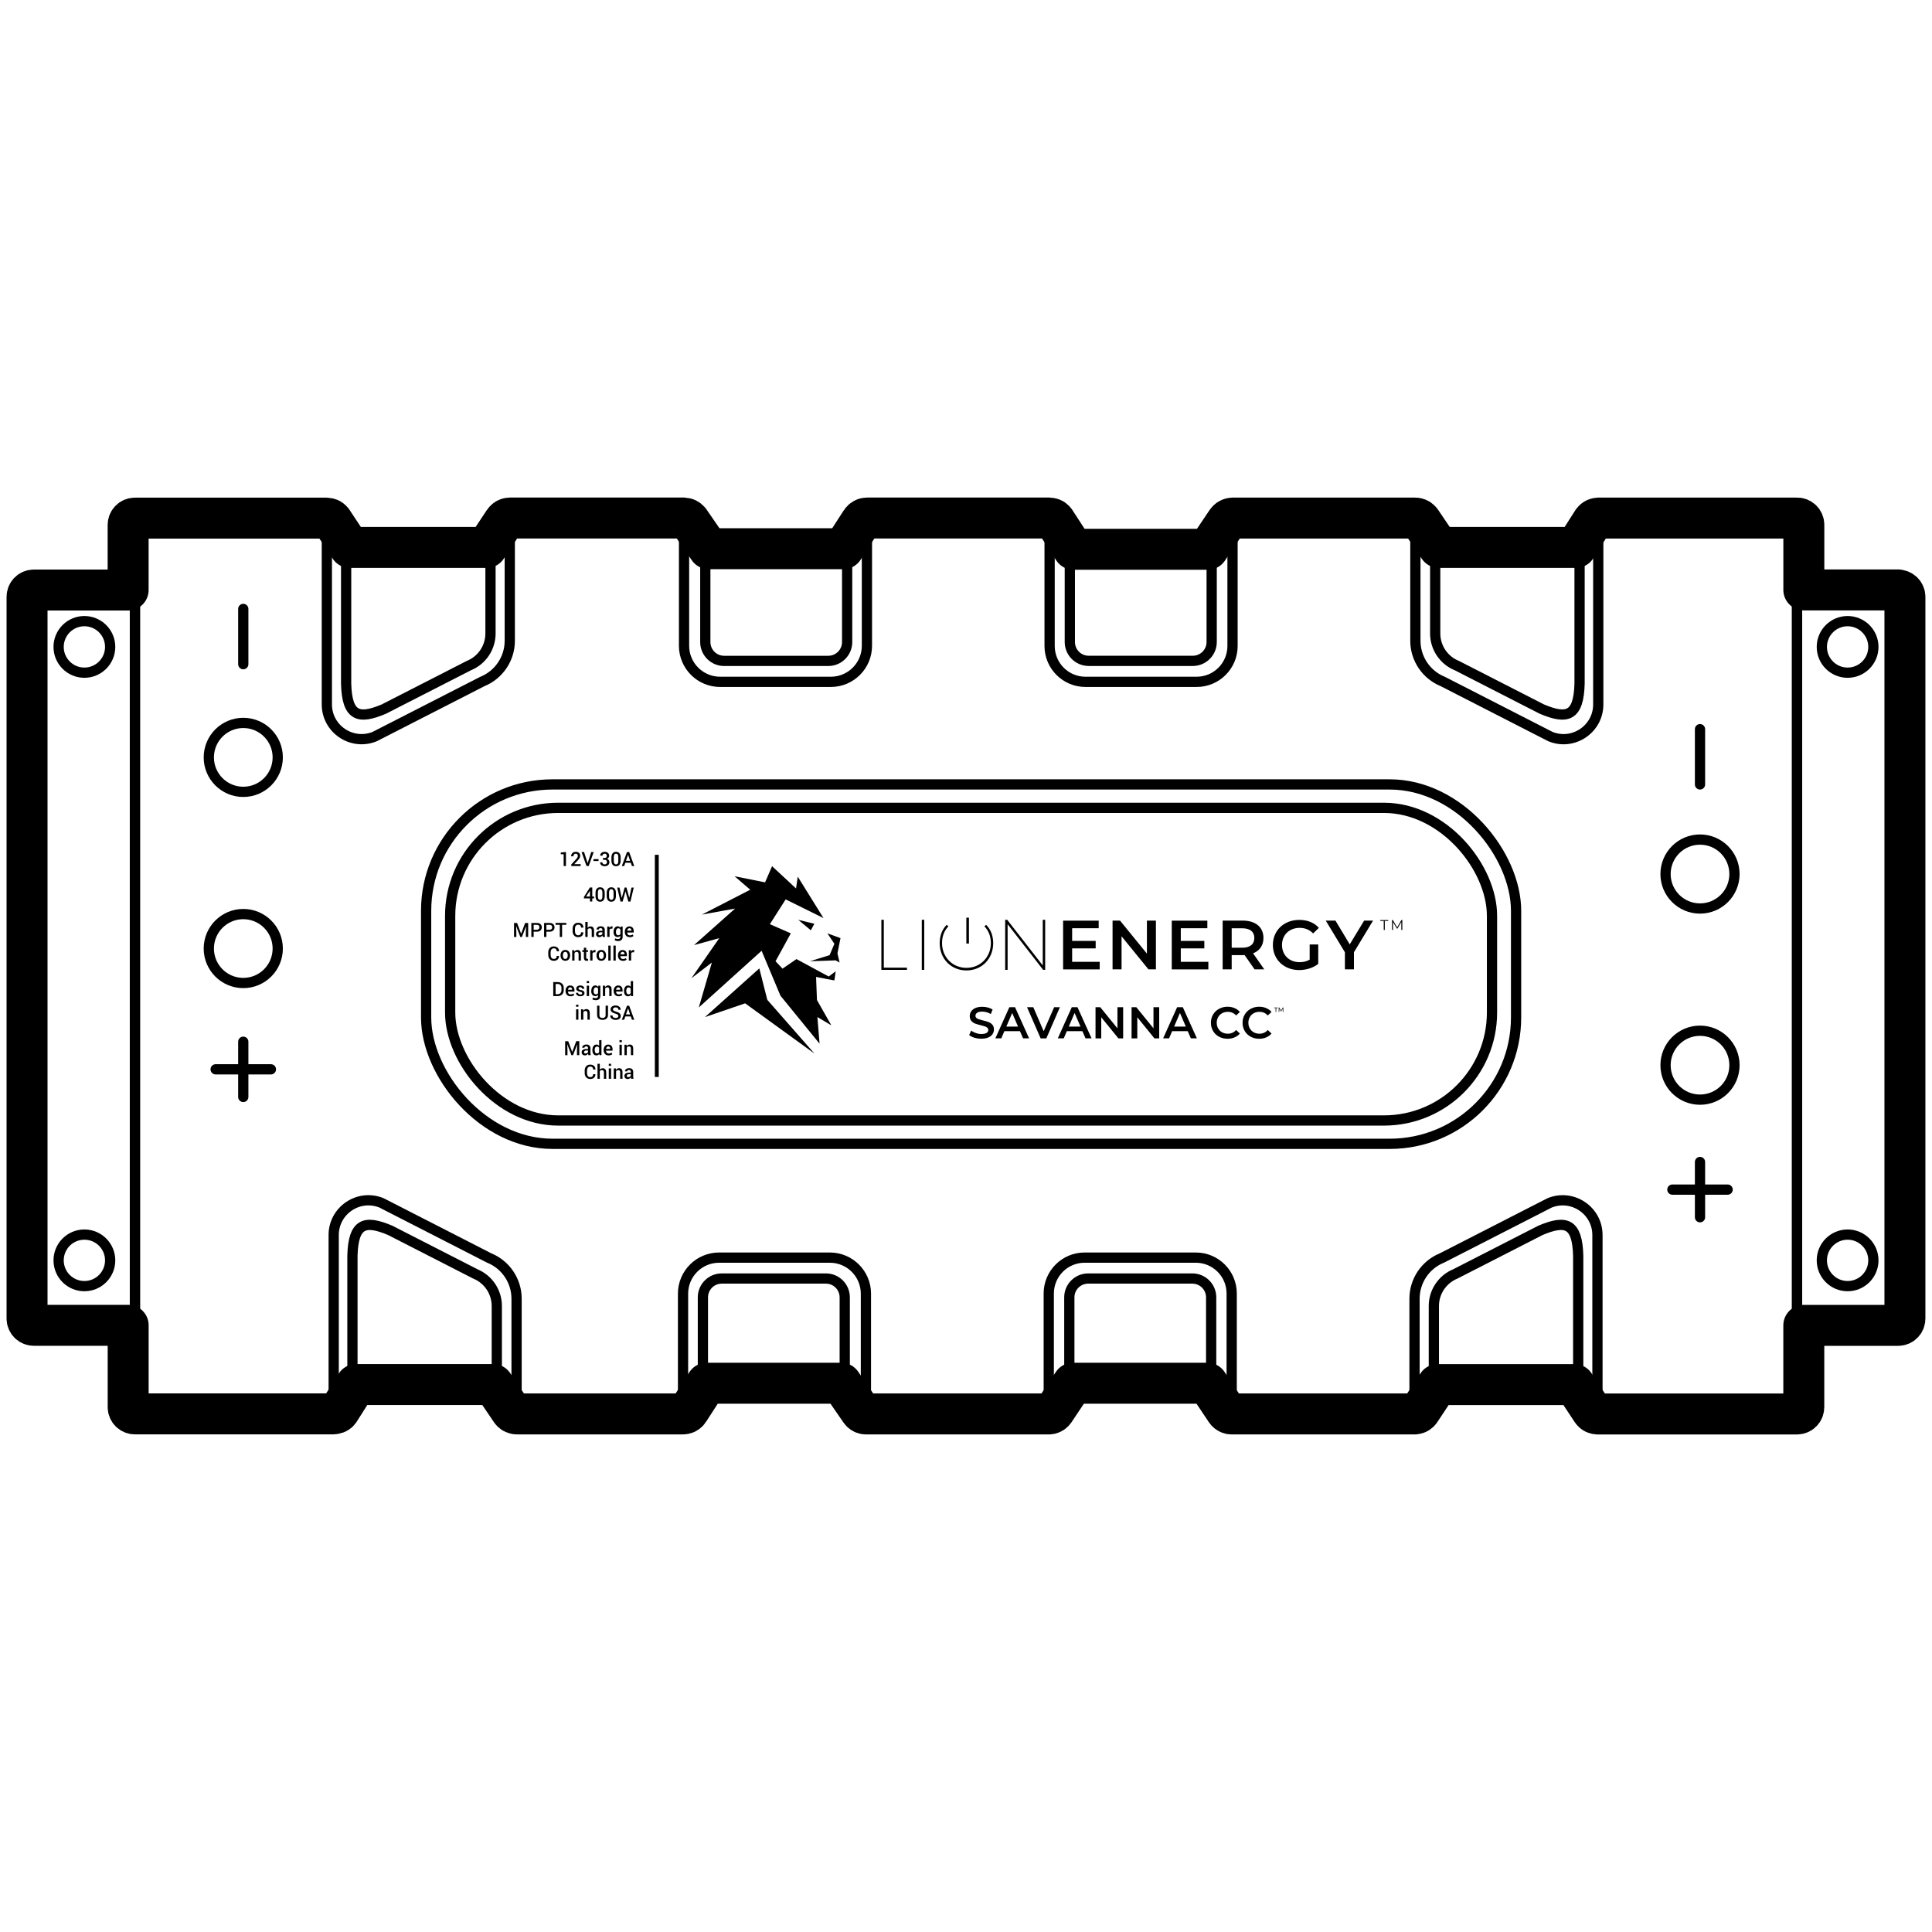 <svg viewBox="0 0 500 500" version="1.1" xmlns="http://www.w3.org/2000/svg" id="Layer_1">
  
  <defs>
    <style>
      .st0 {
        stroke-width: 2.65px;
      }

      .st0, .st1 {
        stroke-linecap: round;
        stroke-linejoin: round;
      }

      .st0, .st1, .st2 {
        fill: none;
        stroke: #000;
      }

      .st1 {
        stroke-width: 10.6px;
      }

      .st2 {
        stroke-miterlimit: 10;
        stroke-width: 1.01px;
      }
    </style>
  </defs>
  <g>
    <path d="M376.69,329.66l21.99-11.25c6.6-2.79,9.53-1.86,9.76,6.58v31.53h-37.36v-18.53c0-3.66,2.22-6.95,5.61-8.32h0Z" class="st0"></path>
    <path d="M313.46,356.18h-36.72v-20.42c0-2.7,2.19-4.88,4.88-4.88h26.95c2.7,0,4.88,2.19,4.88,4.88v20.42h0Z" class="st0"></path>
    <line y2="356.5" x2="408.42" y1="364.12" x1="413.45" class="st0"></line>
    <line y2="364.12" x2="366.09" y1="356.53" x1="371.12" class="st0"></line>
    <path d="M122.96,329.66l-21.99-11.25c-6.6-2.79-9.53-1.86-9.76,6.58v31.53h37.36v-18.53c0-3.66-2.22-6.95-5.61-8.32h0Z" class="st0"></path>
    <line y2="356.5" x2="91.2" y1="364.1" x1="86.37" class="st0"></line>
    <line y2="364.09" x2="133.7" y1="356.49" x1="128.55" class="st0"></line>
    <line y2="356.19" x2="313.45" y1="364.12" x1="318.76" class="st0"></line>
    <line y2="364.12" x2="271.44" y1="356.17" x1="276.75" class="st0"></line>
    <path d="M218.63,356.18h-36.72v-20.42c0-2.7,2.19-4.88,4.88-4.88h26.95c2.7,0,4.88,2.19,4.88,4.88v20.42h0Z" class="st0"></path>
    <line y2="356.18" x2="218.65" y1="364.12" x1="224.12" class="st0"></line>
    <line y2="364.12" x2="176.78" y1="356.18" x1="181.93" class="st0"></line>
    <path d="M121.33,172.26l-21.99,11.25c-6.6,2.79-9.53,1.86-9.76-6.58v-33.5h37.36v20.51c0,3.66-2.22,6.95-5.61,8.32h0Z" class="st0"></path>
    <line y2="143.44" x2="89.6" y1="135.82" x1="84.57" class="st0"></line>
    <line y2="135.82" x2="131.93" y1="143.41" x1="126.9" class="st0"></line>
    <path d="M377.04,172.26l21.99,11.25c6.6,2.79,9.53,1.86,9.76-6.58v-33.5h-37.36v20.51c0,3.66,2.22,6.95,5.61,8.32h0Z" class="st0"></path>
    <line y2="143.44" x2="408.8" y1="135.84" x1="413.64" class="st0"></line>
    <line y2="135.85" x2="366.3" y1="143.45" x1="371.45" class="st0"></line>
    <path d="M276.86,143.91h36.72v22.24c0,2.7-2.19,4.88-4.88,4.88h-26.95c-2.7,0-4.88-2.19-4.88-4.88v-22.24h0Z" class="st0"></path>
    <line y2="143.9" x2="276.87" y1="135.83" x1="271.63" class="st0"></line>
    <line y2="135.83" x2="318.99" y1="143.9" x1="313.56" class="st0"></line>
    <path d="M182.52,143.76h36.72v22.4c0,2.7-2.19,4.88-4.88,4.88h-26.95c-2.7,0-4.88-2.19-4.88-4.88v-22.4h0Z" class="st0"></path>
    <line y2="143.76" x2="182.5" y1="135.82" x1="177.02" class="st0"></line>
    <line y2="135.82" x2="224.37" y1="143.76" x1="219.22" class="st0"></line>
    <path d="M131.93,135.82v30.01c0,4.63-2.81,8.8-7.1,10.54l-27.87,14.26c-5.91,2.39-12.37-1.96-12.37-8.33v-46.47h-49.67v228.29h51.44v-44.49c0-6.38,6.46-10.73,12.37-8.33l27.86,14.26c4.29,1.74,7.1,5.91,7.1,10.54v28.03h43.08v-29.33c0-5.15,4.18-9.33,9.33-9.33h28.67c5.15,0,9.33,4.18,9.33,9.33v29.33h47.32v-29.38c0-5.12,4.15-9.28,9.28-9.28h28.78c5.12,0,9.28,4.15,9.28,9.28v29.38h47.32v-28.03c0-4.63,2.81-8.8,7.1-10.54l27.87-14.26c5.91-2.39,12.37,1.96,12.37,8.33v44.49h51.65v-228.29h-51.44v46.47c0,6.38-6.46,10.73-12.37,8.33l-27.86-14.26c-4.29-1.74-7.1-5.91-7.1-10.54v-30.01h-47.32v31.36c0,5.12-4.15,9.28-9.28,9.28h-28.78c-5.12,0-9.28-4.15-9.28-9.28v-31.36h-47.28v31.31c0,5.15-4.18,9.33-9.33,9.33h-28.67c-5.15,0-9.33-4.18-9.33-9.33v-31.31h-45.1,0Z" class="st0"></path>
  </g>
  <line y2="278.72" x2="169.98" y1="221.22" x1="169.98" class="st2"></line>
  <g>
    <path d="M146.47,224.13h-.6v-3.05h-.74v-.45l1.34-.13v3.62h0Z"></path>
    <path d="M150.26,224.13h-2.41v-.42l1.18-1.28c.19-.21.33-.38.4-.52.07-.14.11-.27.11-.4,0-.16-.05-.3-.14-.41s-.22-.16-.38-.16c-.21,0-.37.06-.47.18s-.15.28-.15.49h-.59c0-.34.1-.61.32-.83s.52-.33.9-.33c.35,0,.62.1.83.29.2.19.3.44.3.75,0,.21-.06.41-.18.59-.12.19-.3.42-.54.69l-.81.85v.02h1.64v.49h-.01Z"></path>
    <path d="M152.02,223.18l.06.25h0l.06-.25.87-2.68h.64l-1.29,3.62h-.57l-1.29-3.62h.65l.86,2.68h0Z"></path>
    <path d="M154.9,222.83h-1.31v-.49h1.31v.49Z"></path>
    <path d="M156.06,222.04h.42c.2,0,.34-.05.42-.15.09-.1.13-.23.13-.41s-.05-.31-.14-.4c-.09-.1-.23-.14-.41-.14-.16,0-.3.05-.4.14-.1.09-.16.22-.16.37h-.58v-.02c-.02-.28.09-.51.31-.7s.49-.28.83-.28.64.09.85.27c.21.18.32.43.32.76,0,.15-.05.3-.14.45-.09.14-.23.26-.4.34.21.07.36.18.45.33s.15.32.15.51c0,.33-.11.59-.34.78s-.52.29-.88.29c-.34,0-.62-.09-.85-.27s-.34-.43-.33-.74h.58c0,.15.05.28.16.38s.25.15.43.15.34-.05.44-.15c.11-.1.16-.24.16-.43,0-.2-.05-.35-.15-.45s-.25-.15-.46-.15h-.42v-.48h0Z"></path>
    <path d="M160.62,222.73c0,.47-.11.83-.32,1.08s-.5.37-.87.37-.66-.12-.87-.37c-.21-.25-.32-.61-.32-1.08v-.83c0-.47.11-.83.32-1.08s.5-.37.87-.37.65.12.87.37c.21.25.32.61.32,1.08v.83ZM160.02,221.81c0-.3-.05-.52-.15-.66s-.24-.21-.44-.21-.34.07-.43.21c-.1.14-.15.36-.15.66v1.01c0,.3.05.52.15.66.1.14.25.22.44.22s.34-.07.43-.21c.1-.14.15-.36.15-.66v-1.01h0Z"></path>
    <path d="M163.25,223.28h-1.42l-.29.85h-.61l1.33-3.62h.57l1.32,3.62h-.61l-.29-.85h0ZM162,222.78h1.07l-.52-1.55h-.02l-.53,1.55Z"></path>
    <path d="M153.28,232.01h.46v.49h-.46v.81h-.6v-.81h-1.56v-.37l1.54-2.45h.62v2.33h0ZM151.7,232.01h.97v-1.47h-.02l-.05.1-.91,1.37h.01Z"></path>
    <path d="M156.5,231.91c0,.47-.11.83-.32,1.08s-.5.37-.87.37-.66-.12-.87-.37c-.21-.25-.32-.61-.32-1.08v-.83c0-.47.11-.83.32-1.08s.5-.37.87-.37.65.12.87.37c.21.25.32.61.32,1.08v.83ZM155.9,230.99c0-.3-.05-.52-.15-.66s-.24-.21-.44-.21-.34.07-.43.21c-.1.14-.15.36-.15.66v1.01c0,.3.05.52.15.66.1.14.25.22.44.22s.34-.07.43-.21c.1-.14.15-.36.15-.66v-1.01h0Z"></path>
    <path d="M159.4,231.91c0,.47-.11.83-.32,1.08s-.5.37-.87.37-.66-.12-.87-.37c-.21-.25-.32-.61-.32-1.08v-.83c0-.47.11-.83.32-1.08s.5-.37.87-.37.65.12.87.37c.21.25.32.61.32,1.08v.83ZM158.79,230.99c0-.3-.05-.52-.15-.66s-.24-.21-.44-.21-.34.07-.43.21c-.1.14-.15.36-.15.66v1.01c0,.3.05.52.15.66.1.14.25.22.44.22s.34-.07.43-.21c.1-.14.15-.36.15-.66v-1.01h0Z"></path>
    <path d="M160.93,232.34h0l.72-2.65h.48l.73,2.66v.02-.02l.57-2.65h.59l-.86,3.62h-.55l-.72-2.6h-.02l-.73,2.6h-.55l-.86-3.62h.59l.58,2.66.03-.02Z"></path>
    <path d="M133.82,238.86l1.04,2.79h0l1.05-2.79h.78v3.62h-.6v-1.23l.06-1.57h0l-1.08,2.81h-.41l-1.07-2.8h-.02l.06,1.57v1.23h-.6v-3.62h.79Z"></path>
    <path d="M138.11,241.11v1.37h-.6v-3.62h1.42c.4,0,.71.1.94.31.23.21.34.48.34.82s-.11.61-.34.82-.54.31-.94.31h-.82ZM138.11,240.62h.81c.22,0,.39-.06.51-.18.11-.12.17-.27.17-.46s-.06-.34-.17-.46c-.11-.12-.28-.18-.51-.18h-.81v1.28Z"></path>
    <path d="M141.41,241.11v1.37h-.6v-3.62h1.42c.4,0,.71.1.94.31.23.21.34.48.34.82s-.11.61-.34.82-.54.31-.94.31h-.82ZM141.41,240.62h.81c.22,0,.39-.06.51-.18.11-.12.17-.27.17-.46s-.06-.34-.17-.46c-.11-.12-.28-.18-.51-.18h-.81v1.28Z"></path>
    <path d="M146.57,239.34h-1.1v3.14h-.6v-3.14h-1.1v-.49h2.8v.49h0Z"></path>
    <path d="M150.96,241.28v.02c0,.37-.11.67-.35.9-.25.23-.58.34-.99.34s-.77-.14-1.03-.43c-.27-.28-.4-.65-.4-1.09v-.69c0-.44.13-.81.39-1.09.26-.29.6-.43,1.02-.43s.77.11,1.01.34c.25.23.37.53.36.91h-.58c0-.23-.07-.42-.2-.56s-.33-.2-.58-.2-.44.1-.59.29c-.15.2-.22.44-.22.74v.69c0,.3.07.55.22.74.15.2.35.29.6.29s.44-.07.57-.2c.13-.13.19-.32.19-.57h.58,0Z"></path>
    <path d="M152.07,240.14c.09-.13.2-.22.33-.29.13-.07.27-.1.43-.1.29,0,.51.09.67.27s.24.46.24.83v1.64h-.6v-1.65c0-.21-.04-.37-.13-.46-.08-.09-.21-.14-.38-.14-.12,0-.22.02-.32.07-.09.05-.17.12-.23.2v1.97h-.6v-3.88h.6v1.54h0Z"></path>
    <path d="M155.99,242.48c-.02-.07-.04-.13-.05-.2,0-.06-.02-.13-.03-.19-.08.13-.19.23-.33.32-.14.09-.29.13-.45.13-.28,0-.5-.07-.65-.22-.15-.14-.23-.34-.23-.6s.1-.46.31-.61c.21-.15.5-.22.87-.22h.47v-.24c0-.14-.04-.25-.12-.33s-.2-.12-.36-.12c-.14,0-.25.03-.33.1s-.12.15-.12.26h-.58c0-.23.08-.42.29-.58.2-.16.46-.25.79-.25s.57.08.76.24c.19.16.29.39.29.69v1.2c0,.11,0,.22.02.32s.04.2.07.3h-.62ZM155.24,242.05c.15,0,.29-.04.41-.11.12-.08.2-.16.24-.26v-.4h-.48c-.18,0-.31.04-.41.13-.1.09-.15.19-.15.31,0,.1.03.18.1.25.07.06.16.09.29.09h0Z"></path>
    <path d="M158.48,240.33h-.26c-.12,0-.22.02-.29.06-.08.05-.14.12-.18.21v1.87h-.6v-2.69h.55l.04.39c.07-.14.16-.25.26-.32s.23-.12.37-.12h.1s.06,0,.09.02l-.07.56v.02Z"></path>
    <path d="M158.79,241.17c0-.43.09-.77.28-1.04.19-.26.45-.4.78-.4.16,0,.3.03.42.1s.23.17.31.3l.06-.35h.5v2.69c0,.35-.11.61-.32.8s-.52.28-.91.28c-.13,0-.27-.02-.42-.06s-.29-.09-.41-.15l.13-.48c.1.05.21.09.33.12s.24.04.37.04c.22,0,.38-.05.48-.14.1-.09.15-.24.15-.43v-.28c-.08.11-.19.19-.3.25s-.25.08-.4.08c-.33,0-.59-.12-.78-.36s-.28-.56-.28-.95v-.05.03ZM159.4,241.23c0,.25.05.45.15.59.1.15.25.22.46.22.13,0,.24-.03.33-.08s.16-.13.22-.23v-1.18c-.06-.1-.13-.17-.22-.23s-.2-.08-.32-.08c-.21,0-.36.09-.46.26s-.15.4-.15.68v.05h0Z"></path>
    <path d="M162.95,242.53c-.38,0-.69-.12-.91-.37-.23-.25-.34-.57-.34-.96v-.1c0-.39.11-.72.34-.97.22-.26.51-.39.84-.38.36,0,.64.11.84.33.19.22.29.52.29.89v.36h-1.69c0,.23.07.4.19.54s.28.2.48.2c.16,0,.3-.02.42-.06s.23-.1.34-.17l.19.4c-.1.09-.24.17-.4.23-.17.06-.36.09-.58.09v-.03ZM162.88,240.22c-.15,0-.27.06-.37.18s-.16.27-.18.45h1.07s0-.05,0-.05c0-.17-.04-.31-.13-.42-.09-.11-.22-.16-.4-.16h0Z"></path>
    <path d="M144.66,247.4v.02c0,.37-.11.67-.35.9-.25.23-.58.34-.99.34s-.77-.14-1.03-.43c-.27-.28-.4-.65-.4-1.09v-.69c0-.44.13-.81.39-1.09.26-.29.6-.43,1.02-.43s.77.11,1.01.34c.25.23.37.53.36.91h-.58c0-.23-.07-.42-.2-.56s-.33-.2-.58-.2-.44.1-.59.29c-.15.2-.22.44-.22.74v.69c0,.3.07.55.22.74.15.2.35.29.6.29s.44-.07.57-.2c.13-.13.19-.32.19-.57h.58,0Z"></path>
    <path d="M145.07,247.23c0-.4.11-.73.33-.99.22-.26.52-.39.9-.39s.69.13.91.39.33.58.33.99v.05c0,.4-.11.74-.33.99s-.52.38-.9.38-.69-.13-.91-.38c-.22-.26-.33-.58-.33-.99v-.05ZM145.67,247.28c0,.26.05.48.15.64.1.16.26.25.48.25s.37-.08.47-.25c.11-.17.16-.38.16-.64v-.05c0-.26-.05-.47-.16-.63-.1-.17-.26-.25-.48-.25s-.37.08-.47.25-.15.38-.15.63v.05Z"></path>
    <path d="M148.62,245.91l.04.39c.09-.14.2-.25.33-.32.13-.08.28-.12.45-.12.28,0,.5.08.66.25s.24.44.24.8v1.69h-.6v-1.69c0-.2-.04-.35-.13-.43-.08-.09-.21-.13-.38-.13-.12,0-.22.03-.32.08-.09.05-.17.12-.23.22v1.95h-.6v-2.69h.55,0Z"></path>
    <path d="M151.71,245.25v.65h.48v.45h-.48v1.49c0,.11.02.19.07.24s.11.07.19.07h.1s.06,0,.09-.02l.06.44c-.05.03-.11.05-.18.07-.07.02-.15.02-.22.02-.22,0-.4-.06-.52-.2s-.19-.33-.19-.61v-1.49h-.41v-.45h.41v-.65h.6,0Z"></path>
    <path d="M154.07,246.45h-.26c-.12,0-.22.02-.29.06-.08.05-.14.12-.18.21v1.87h-.6v-2.69h.55l.04.39c.07-.14.16-.25.26-.32s.23-.12.37-.12h.1s.06,0,.09.02l-.07.56v.02Z"></path>
    <path d="M154.38,247.23c0-.4.11-.73.33-.99.22-.26.52-.39.9-.39s.69.13.91.39.33.58.33.99v.05c0,.4-.11.74-.33.99s-.52.38-.9.38-.69-.13-.91-.38c-.22-.26-.33-.58-.33-.99v-.05ZM154.99,247.28c0,.26.05.48.15.64.1.16.26.25.48.25s.37-.08.47-.25c.11-.17.16-.38.16-.64v-.05c0-.26-.05-.47-.16-.63-.1-.17-.26-.25-.48-.25s-.37.08-.47.25-.15.38-.15.63v.05Z"></path>
    <path d="M158.03,248.6h-.6v-3.88h.6v3.88Z"></path>
    <path d="M159.35,248.6h-.6v-3.88h.6v3.88Z"></path>
    <path d="M161.18,248.65c-.38,0-.69-.12-.91-.37-.23-.25-.34-.57-.34-.96v-.1c0-.39.11-.72.34-.97.22-.26.51-.39.84-.38.36,0,.64.11.84.33.19.22.29.52.29.89v.36h-1.69c0,.23.07.4.19.54s.28.2.48.2c.16,0,.3-.02.42-.06s.23-.1.34-.17l.19.4c-.1.09-.24.17-.4.23-.17.06-.36.09-.58.09v-.03ZM161.11,246.34c-.15,0-.27.06-.37.18s-.16.27-.18.45h1.07s0-.05,0-.05c0-.17-.04-.31-.13-.42-.09-.11-.22-.16-.4-.16h0Z"></path>
    <path d="M164.07,246.45h-.26c-.12,0-.22.02-.29.06-.08.05-.14.12-.18.21v1.87h-.6v-2.69h.55l.04.39c.07-.14.16-.25.26-.32s.23-.12.37-.12h.1s.06,0,.09.02l-.07.56v.02Z"></path>
    <path d="M143.18,257.78v-3.62h1.17c.46,0,.83.14,1.12.43s.43.66.43,1.11v.55c0,.45-.14.82-.43,1.11-.29.29-.66.43-1.12.43h-1.17ZM143.79,254.64v2.65h.55c.3,0,.54-.1.71-.29.17-.2.26-.45.26-.76v-.55c0-.31-.09-.56-.26-.75s-.41-.29-.71-.29h-.55Z"></path>
    <path d="M147.61,257.83c-.38,0-.69-.12-.91-.38s-.34-.57-.34-.96v-.1c0-.39.11-.72.34-.97.22-.26.51-.39.84-.38.36,0,.64.11.84.33.19.22.29.51.29.88v.36h-1.69c0,.23.07.4.19.54s.28.2.48.2c.16,0,.3-.02.42-.06s.23-.1.34-.17l.19.4c-.1.09-.24.17-.4.23-.17.06-.36.09-.58.09h0ZM147.54,255.52c-.15,0-.27.06-.37.18-.1.12-.16.27-.18.45h1.07s0-.05,0-.05c0-.17-.04-.31-.13-.42-.09-.11-.22-.16-.4-.16h0Z"></path>
    <path d="M150.67,257.05c0-.09-.04-.17-.12-.23s-.23-.12-.45-.16c-.32-.07-.57-.17-.73-.29-.17-.13-.25-.3-.25-.51s.1-.42.29-.58c.19-.16.44-.24.75-.24.33,0,.59.08.78.24s.29.36.28.6h-.58c0-.1-.04-.2-.13-.28-.08-.08-.2-.12-.35-.12s-.26.03-.33.1c-.08.07-.11.15-.11.24s.04.17.11.23.22.11.44.15c.34.07.59.17.75.29.16.13.25.3.25.52,0,.24-.1.44-.3.59s-.46.23-.79.23c-.35,0-.63-.09-.83-.27s-.3-.38-.29-.62h.56c0,.15.06.26.17.33s.24.11.39.11.28-.03.36-.09.13-.14.13-.24Z"></path>
    <path d="M152.45,254.42h-.6v-.53h.6v.53ZM152.45,257.78h-.6v-2.69h.6v2.69Z"></path>
    <path d="M153.02,256.47c0-.43.09-.77.28-1.04s.45-.4.78-.4c.16,0,.3.03.42.1s.23.17.31.3l.06-.35h.5v2.69c0,.35-.11.62-.32.8-.21.19-.52.28-.91.28-.13,0-.27-.02-.42-.06s-.29-.09-.41-.15l.13-.48c.1.05.21.09.33.12s.24.04.37.04c.22,0,.38-.05.48-.14.1-.09.15-.24.15-.43v-.28c-.08.11-.19.19-.3.25s-.25.08-.4.08c-.33,0-.59-.12-.78-.36s-.28-.56-.28-.95v-.05.03ZM153.62,256.52c0,.25.05.45.15.59.1.15.25.22.46.22.13,0,.24-.03.33-.08s.16-.13.22-.23v-1.18c-.06-.1-.13-.17-.22-.23-.09-.05-.2-.08-.32-.08-.21,0-.36.09-.46.26s-.15.4-.15.68v.05h0Z"></path>
    <path d="M156.56,255.08l.04.39c.09-.14.2-.25.33-.32.13-.08.28-.12.45-.12.28,0,.5.08.66.25s.24.44.24.8v1.69h-.6v-1.69c0-.2-.04-.35-.13-.43-.08-.08-.21-.13-.38-.13-.12,0-.22.03-.32.08-.09.05-.17.12-.23.22v1.95h-.6v-2.69h.55,0Z"></path>
    <path d="M160.06,257.83c-.38,0-.69-.12-.91-.38s-.34-.57-.34-.96v-.1c0-.39.11-.72.34-.97.22-.26.51-.39.84-.38.36,0,.64.11.84.33.19.22.29.51.29.88v.36h-1.69c0,.23.07.4.19.54s.28.2.48.2c.16,0,.3-.02.42-.06s.23-.1.34-.17l.19.4c-.1.09-.24.17-.4.23-.17.06-.36.09-.58.09h0ZM159.99,255.52c-.15,0-.27.06-.37.18-.1.12-.16.27-.18.45h1.07s0-.05,0-.05c0-.17-.04-.31-.13-.42-.09-.11-.22-.16-.4-.16h0Z"></path>
    <path d="M161.49,256.47c0-.43.09-.78.28-1.04.18-.26.44-.39.78-.39.15,0,.28.03.39.09.12.06.22.14.3.25v-1.48h.6v3.88h-.51l-.06-.33c-.09.13-.19.22-.31.29s-.26.1-.42.1c-.33,0-.59-.12-.77-.36s-.28-.56-.28-.95v-.05h0ZM162.09,256.52c0,.25.05.45.14.59.1.15.25.22.45.22.13,0,.24-.03.32-.08s.16-.13.22-.23v-1.17c-.06-.1-.13-.18-.22-.23s-.2-.08-.32-.08c-.21,0-.36.09-.46.26s-.15.4-.15.68v.05h.02Z"></path>
    <path d="M149.69,260.54h-.6v-.53h.6v.53ZM149.69,263.9h-.6v-2.69h.6v2.69Z"></path>
    <path d="M150.91,261.2l.04.39c.09-.14.2-.25.33-.32.13-.08.28-.12.45-.12.28,0,.5.08.66.25s.24.44.24.8v1.69h-.6v-1.69c0-.2-.04-.35-.13-.43-.08-.08-.21-.13-.38-.13-.12,0-.22.03-.32.08-.09.05-.17.12-.23.22v1.95h-.6v-2.69h.55,0Z"></path>
    <path d="M157.35,260.27v2.43c0,.4-.13.71-.39.92-.26.22-.6.32-1.03.32s-.75-.11-1.01-.32c-.26-.22-.39-.52-.39-.92v-2.43h.6v2.43c0,.25.07.45.21.57.14.13.33.19.57.19s.45-.06.6-.19c.15-.13.22-.32.22-.57v-2.43h.62Z"></path>
    <path d="M160.04,262.96c0-.15-.06-.27-.17-.37s-.31-.18-.59-.26c-.4-.11-.72-.25-.93-.42-.22-.18-.33-.41-.33-.69s.12-.53.36-.72.55-.28.94-.28.72.11.96.32.36.47.35.77v.02h-.58c0-.19-.06-.34-.19-.45-.13-.12-.31-.17-.54-.17s-.39.05-.51.14c-.12.1-.18.22-.18.37,0,.14.06.25.19.34s.34.18.64.26c.39.1.69.25.89.43s.3.42.3.71-.12.54-.36.72-.56.27-.95.27-.71-.1-1-.3c-.29-.2-.42-.48-.42-.83v-.02h.59c0,.22.08.39.23.49.15.11.35.16.59.16.22,0,.4-.04.52-.13s.19-.21.19-.37h0Z"></path>
    <path d="M163.25,263.05h-1.42l-.29.85h-.61l1.33-3.62h.57l1.32,3.62h-.61l-.29-.85h0ZM162,262.54h1.07l-.52-1.55h-.02l-.53,1.55Z"></path>
    <path d="M147.05,269.45l1.04,2.79h0l1.05-2.79h.78v3.62h-.6v-1.23l.06-1.57h0l-1.08,2.81h-.41l-1.07-2.8h-.02l.06,1.57v1.23h-.6v-3.62h.79Z"></path>
    <path d="M152.27,273.07c-.02-.07-.04-.13-.05-.2s-.02-.13-.03-.19c-.08.13-.19.23-.33.32s-.29.13-.45.13c-.28,0-.5-.07-.65-.22-.15-.14-.23-.34-.23-.6s.1-.46.31-.61c.21-.14.5-.22.87-.22h.47v-.24c0-.14-.04-.25-.12-.33s-.2-.12-.36-.12c-.14,0-.25.03-.33.1s-.12.15-.12.26h-.58c0-.23.08-.42.29-.58s.46-.25.79-.25.57.08.76.24c.19.16.29.39.29.69v1.2c0,.11,0,.22.02.32s.04.2.07.3h-.62ZM151.53,272.64c.15,0,.29-.04.41-.11s.2-.16.24-.26v-.4h-.48c-.18,0-.31.04-.41.13s-.15.19-.15.31c0,.1.03.18.1.25.07.06.16.09.29.09h0Z"></path>
    <path d="M153.31,271.76c0-.43.09-.78.28-1.04.18-.26.44-.39.78-.39.15,0,.28.03.39.09.12.06.22.14.3.25v-1.48h.6v3.88h-.51l-.06-.33c-.09.13-.19.22-.31.29s-.26.1-.42.1c-.33,0-.59-.12-.77-.36s-.28-.56-.28-.95v-.05h0ZM153.92,271.82c0,.25.05.45.14.59.1.15.25.22.45.22.13,0,.24-.03.32-.08s.16-.13.22-.23v-1.17c-.06-.1-.13-.18-.22-.23-.09-.05-.2-.08-.32-.08-.21,0-.36.09-.46.26s-.15.4-.15.68v.05h.02Z"></path>
    <path d="M157.47,273.13c-.38,0-.69-.12-.91-.38s-.34-.57-.34-.96v-.1c0-.39.11-.72.34-.97.22-.26.51-.39.84-.38.36,0,.64.11.84.33.19.22.29.51.29.88v.36h-1.69c0,.23.07.4.19.54s.28.2.48.2c.16,0,.3-.02.42-.06s.23-.1.34-.17l.19.4c-.1.09-.24.17-.4.23-.17.06-.36.09-.58.09h0ZM157.4,270.82c-.15,0-.27.06-.37.18-.1.12-.16.27-.18.45h1.07s0-.05,0-.05c0-.17-.04-.31-.13-.42-.09-.11-.22-.16-.4-.16h0Z"></path>
    <path d="M160.92,269.72h-.6v-.53h.6v.53ZM160.92,273.07h-.6v-2.69h.6v2.69Z"></path>
    <path d="M162.15,270.38l.04.39c.09-.14.2-.25.33-.32.13-.08.28-.12.45-.12.28,0,.5.08.66.25s.24.44.24.8v1.69h-.6v-1.69c0-.2-.04-.35-.13-.43-.08-.08-.21-.13-.38-.13-.12,0-.22.03-.32.08-.09.05-.17.12-.23.22v1.95h-.6v-2.69h.55,0Z"></path>
    <path d="M154.1,277.99h0c0,.38-.11.68-.36.91s-.58.35-.99.35-.77-.14-1.03-.43c-.27-.28-.4-.65-.4-1.09v-.69c0-.44.13-.8.39-1.09s.6-.43,1.02-.43.77.11,1.01.34c.25.23.37.53.36.91v.02h-.59c0-.24-.07-.43-.2-.57s-.33-.2-.58-.2-.44.1-.59.29c-.15.2-.22.44-.22.74v.69c0,.3.07.55.22.74.15.2.35.29.6.29s.44-.07.57-.2.19-.32.19-.57h.6Z"></path>
    <path d="M155.22,276.85c.09-.13.2-.22.33-.29s.27-.1.43-.1c.29,0,.51.09.67.27s.24.46.24.83v1.64h-.6v-1.65c0-.21-.04-.37-.13-.46-.08-.09-.21-.14-.38-.14-.12,0-.22.02-.32.07s-.17.12-.23.2v1.97h-.6v-3.88h.6v1.54h0Z"></path>
    <path d="M158.15,275.84h-.6v-.53h.6v.53ZM158.15,279.19h-.6v-2.69h.6v2.69Z"></path>
    <path d="M159.38,276.5l.04.39c.09-.14.2-.25.33-.32.13-.08.28-.12.45-.12.28,0,.5.08.66.25s.24.44.24.8v1.69h-.6v-1.69c0-.2-.04-.35-.13-.43-.08-.08-.21-.13-.38-.13-.12,0-.22.03-.32.08-.09.05-.17.12-.23.22v1.95h-.6v-2.69h.55,0Z"></path>
    <path d="M163.34,279.19c-.02-.07-.04-.13-.05-.2s-.02-.13-.03-.19c-.08.13-.19.23-.33.32s-.29.13-.45.13c-.28,0-.5-.07-.65-.22-.15-.14-.23-.34-.23-.6s.1-.46.31-.61c.21-.14.5-.22.87-.22h.47v-.24c0-.14-.04-.25-.12-.33s-.2-.12-.36-.12c-.14,0-.25.03-.33.1s-.12.15-.12.26h-.58c0-.23.08-.42.29-.58s.46-.25.79-.25.57.08.76.24c.19.16.29.39.29.69v1.2c0,.11,0,.22.02.32s.04.2.07.3h-.62ZM162.6,278.76c.15,0,.29-.04.41-.11s.2-.16.24-.26v-.4h-.48c-.18,0-.31.04-.41.13s-.15.19-.15.31c0,.1.03.18.1.25.07.06.16.09.29.09h0Z"></path>
  </g>
  <g>
    <g>
      <g>
        <path d="M252.2,268.57c-.58-.18-1.04-.41-1.38-.7l.52-1.16c.33.26.74.47,1.21.64s.96.25,1.44.25c.6,0,1.04-.1,1.34-.29.29-.19.44-.45.44-.76,0-.23-.08-.42-.25-.57s-.37-.27-.63-.35c-.25-.08-.6-.18-1.04-.29-.61-.15-1.11-.29-1.49-.44s-.71-.37-.98-.68c-.27-.31-.41-.73-.41-1.26,0-.44.12-.85.36-1.21s.61-.65,1.09-.87,1.08-.32,1.79-.32c.49,0,.97.06,1.45.18s.89.3,1.23.53l-.47,1.16c-.35-.21-.72-.36-1.1-.47-.38-.11-.76-.16-1.12-.16-.59,0-1.03.1-1.32.3-.29.2-.43.46-.43.79,0,.23.08.42.25.56s.37.26.63.34c.25.08.6.18,1.04.29.6.14,1.09.28,1.47.43.38.15.71.38.98.68s.41.72.41,1.24c0,.44-.12.85-.36,1.21s-.61.65-1.1.86-1.09.32-1.79.32c-.62,0-1.22-.09-1.8-.26h.02Z"></path>
        <path d="M263.96,266.86h-4.03l-.79,1.86h-1.54l3.62-8.06h1.47l3.64,8.06h-1.56l-.81-1.86ZM263.47,265.68l-1.52-3.52-1.51,3.52h3.03Z"></path>
        <path d="M274.3,260.67l-3.51,8.06h-1.47l-3.52-8.06h1.62l2.68,6.21,2.71-6.21h1.5,0Z"></path>
        <path d="M280.12,266.86h-4.03l-.79,1.86h-1.54l3.62-8.06h1.47l3.64,8.06h-1.56l-.81-1.86ZM279.63,265.68l-1.52-3.52-1.51,3.52h3.03Z"></path>
        <path d="M290.67,260.67v8.06h-1.23l-4.44-5.46v5.46h-1.48v-8.06h1.23l4.44,5.46v-5.46h1.48Z"></path>
        <path d="M300,260.67v8.06h-1.23l-4.44-5.46v5.46h-1.48v-8.06h1.23l4.44,5.46v-5.46h1.48Z"></path>
        <path d="M307.38,266.86h-4.03l-.79,1.86h-1.54l3.62-8.06h1.47l3.64,8.06h-1.56l-.81-1.86ZM306.89,265.68l-1.52-3.52-1.51,3.52h3.03Z"></path>
        <path d="M315.48,268.3c-.66-.36-1.17-.85-1.54-1.48s-.56-1.34-.56-2.13.19-1.5.56-2.13c.38-.63.89-1.12,1.55-1.48.66-.36,1.39-.54,2.2-.54.66,0,1.26.12,1.81.35.54.23,1,.56,1.38,1l-.97.91c-.58-.63-1.3-.94-2.15-.94-.55,0-1.05.12-1.48.36-.44.24-.78.58-1.02,1.01-.25.43-.37.92-.37,1.46s.12,1.03.37,1.46.59.77,1.02,1.01c.44.24.93.36,1.48.36.85,0,1.57-.32,2.15-.96l.97.92c-.38.44-.84.77-1.39,1-.55.23-1.15.35-1.81.35-.81,0-1.55-.18-2.2-.54h0Z"></path>
        <path d="M323.67,268.3c-.66-.36-1.17-.85-1.54-1.48s-.56-1.34-.56-2.13.19-1.5.56-2.13c.38-.63.89-1.12,1.55-1.48.66-.36,1.39-.54,2.2-.54.66,0,1.26.12,1.81.35.54.23,1,.56,1.38,1l-.97.91c-.58-.63-1.3-.94-2.15-.94-.55,0-1.05.12-1.48.36-.44.24-.78.58-1.02,1.01-.25.43-.37.92-.37,1.46s.12,1.03.37,1.46.59.77,1.02,1.01c.44.24.93.36,1.48.36.85,0,1.57-.32,2.15-.96l.97.92c-.38.44-.84.77-1.39,1-.55.23-1.15.35-1.81.35-.81,0-1.55-.18-2.2-.54h0Z"></path>
      </g>
      <g>
        <path d="M330.14,260.89h-.39v-.14h.93v.14h-.39v.98h-.16v-.98h.01Z"></path>
        <path d="M331.97,261.87v-.82l-.41.68h-.07l-.41-.68v.81h-.15v-1.12h.13l.47.79.46-.79h.13v1.12h-.15Z"></path>
      </g>
    </g>
    <g>
      <path d="M228.1,238.04h.63v12.39h5.99v.57h-6.62v-12.96h0Z"></path>
      <path d="M238.56,238.04h.63v12.96h-.63v-12.96Z"></path>
    </g>
    <path d="M270.49,238.04v12.96h-.52l-9.2-11.81v11.81h-.63v-12.96h.52l9.2,11.81v-11.81h.63Z"></path>
    <rect height="6.7" width=".67" y="237.49" x="250.09"></rect>
    <path d="M250.11,251.15c-3.97,0-6.92-3.03-6.92-7.06,0-1.86.61-3.56,1.82-4.75l.43.41c-1.17,1.21-1.64,2.7-1.64,4.32,0,3.66,2.74,6.41,6.32,6.41s6.31-2.76,6.31-6.41c0-1.62-.49-3.11-1.66-4.32l.43-.41c1.23,1.19,1.84,2.89,1.84,4.75,0,4.03-2.95,7.06-6.92,7.06h-.01Z"></path>
    <g>
      <path d="M358.11,238.34h-.9v-.23h2.07v.23h-.9v2.33h-.27v-2.33h0Z"></path>
      <path d="M362.92,238.1v2.56h-.26v-2.05l-1.01,1.72h-.13l-1.01-1.71v2.04h-.26v-2.56h.22l1.11,1.9,1.1-1.9h.24Z"></path>
    </g>
    <g>
      <path d="M284.6,248.91v1.97h-9.47v-12.62h9.21v1.97h-6.87v3.28h6.09v1.93h-6.09v3.48h7.13Z"></path>
      <path d="M299.15,238.25v12.62h-1.93l-6.96-8.55v8.55h-2.33v-12.62h1.93l6.96,8.55v-8.55h2.33Z"></path>
      <path d="M312.72,248.91v1.97h-9.47v-12.62h9.21v1.97h-6.87v3.28h6.09v1.93h-6.09v3.48h7.13Z"></path>
      <path d="M324.68,250.87l-2.58-3.7c-.16.02-.32.02-.49.02h-2.85v3.68h-2.34v-12.62h5.19c3.32,0,5.37,1.69,5.37,4.49,0,1.91-.97,3.32-2.69,3.98l2.9,4.15h-2.52,0ZM321.5,240.24h-2.74v5.03h2.74c2.06,0,3.12-.94,3.12-2.52s-1.06-2.51-3.12-2.51Z"></path>
      <path d="M338.94,244.42h2.22v5.03c-1.32,1.06-3.16,1.6-4.94,1.6-3.91,0-6.8-2.72-6.8-6.49s2.88-6.49,6.83-6.49c2.11,0,3.88.7,5.07,2.06l-1.48,1.44c-.99-.99-2.13-1.44-3.48-1.44-2.69,0-4.58,1.82-4.58,4.44s1.89,4.44,4.56,4.44c.9,0,1.78-.18,2.6-.65v-3.93h0Z"></path>
      <path d="M350.4,246.42v4.45h-2.34v-4.42l-4.96-8.2h2.51l3.7,6.15,3.73-6.15h2.31l-4.94,8.17h-.01Z"></path>
    </g>
    <g>
      <polygon points="209.85 240.76 210.75 239.07 206.58 238.05 209.85 240.76"></polygon>
      <polygon points="214.13 241.55 217.52 242.79 216.73 246.74 217.29 249.11 216.28 248.54 209.62 248.77 214.7 247.19 215.94 244.26 214.13 241.55"></polygon>
      <polygon points="192.84 259.66 182.44 263.22 196.51 250.62 198.58 258.76 210.79 272.67 192.84 259.66"></polygon>
      <polygon points="213.52 253.29 215.94 253.73 216.28 251.37 214.47 252.72 206.12 248.21 202.51 250.69 200.71 248.77 204.66 241.55 199.24 239.18 203.33 232.76 213.12 237.6 206.46 226.88 206.01 229.93 199.81 224.17 198 228.35 190.1 226.77 194.16 230.26 181.64 236.7 190.25 235.13 179.61 244.59 186.15 242.79 178.93 253.17 184.23 249.11 180.85 260.73 197.1 246.06 201.98 257.69 212.1 270.1 211.54 263.21 215.15 265.36 211.43 258.81 211.2 252.83 213.52 253.27 213.52 253.29"></polygon>
    </g>
  </g>
  <rect ry="32.71" rx="32.71" height="93.01" width="282.08" y="203.01" x="110.28" class="st0"></rect>
  <rect ry="27.95" rx="27.95" height="80.91" width="269.63" y="209.07" x="116.5" class="st0"></rect>
  <g>
    <rect height="186.76" width="26.16" y="154.43" x="465.08" class="st0"></rect>
    <circle r="6.67" cy="326.18" cx="478.16" class="st0"></circle>
    <circle r="6.67" cy="167.42" cx="478.16" class="st0"></circle>
  </g>
  <g>
    <rect height="186.76" width="26.16" y="154.43" x="8.76" class="st0"></rect>
    <circle r="6.67" cy="326.18" cx="21.84" class="st0"></circle>
    <circle r="6.67" cy="167.42" cx="21.84" class="st0"></circle>
  </g>
  <path d="M491.24,152.67h-24.41v-16.85c0-.47-.18-.91-.51-1.24-.33-.33-.78-.51-1.24-.51h-51.44c-.09,0-.17.04-.26.05-.07,0-.14.02-.21.04-.15.04-.28.1-.41.18-.07.04-.13.08-.19.13-.12.09-.21.2-.3.31-.03.04-.08.07-.11.11l-4.31,6.78h-35.48l-4.61-6.81s-.03-.03-.05-.04c-.12-.17-.26-.3-.43-.42-.02,0-.04-.03-.06-.04-.17-.11-.36-.18-.56-.23-.02,0-.05,0-.07,0-.1-.02-.19-.06-.29-.06h-47.33c-.07,0-.14.03-.21.04-.08,0-.15.03-.23.05-.15.04-.29.09-.43.17-.05.03-.1.07-.16.1-.14.1-.26.22-.36.35-.02.03-.05.04-.07.07l-4.91,7.3h-34.79l-4.73-7.28s-.04-.03-.05-.05c-.11-.15-.24-.29-.39-.4-.04-.03-.08-.06-.12-.08-.14-.09-.29-.15-.45-.19-.07-.02-.14-.03-.21-.04-.08,0-.15-.05-.23-.05h-47.28c-.05,0-.1.03-.15.03-.14,0-.26.04-.39.08-.1.03-.18.07-.27.12-.11.06-.2.12-.3.2-.09.07-.16.15-.23.23-.04.05-.1.08-.13.14l-4.62,7.14h-34.85l-4.95-7.18s-.06-.05-.09-.09c-.08-.1-.18-.19-.28-.27-.08-.07-.16-.12-.26-.17-.1-.05-.19-.08-.3-.12-.12-.04-.25-.07-.38-.08-.05,0-.08-.03-.13-.03h-45.1c-.05,0-.1.03-.15.03-.13,0-.25.04-.37.08-.1.03-.19.07-.29.12-.1.05-.19.12-.28.19-.09.08-.17.16-.25.25-.04.04-.09.07-.12.12l-4.52,6.83h-35.4l-4.51-6.82s-.04-.04-.06-.06c-.1-.13-.21-.24-.34-.34-.06-.05-.13-.09-.2-.13-.11-.06-.22-.11-.35-.14-.11-.03-.22-.06-.34-.07-.05,0-.1-.03-.15-.03h-49.67c-.97,0-1.76.79-1.76,1.76v16.85H8.76c-.97,0-1.76.79-1.76,1.76v186.77c0,.97.79,1.76,1.76,1.76h24.41v21.17c0,.47.18.91.51,1.24.33.33.78.51,1.24.51h51.44c.06,0,.12-.03.18-.04.12-.01.24-.03.35-.07.08-.03.16-.05.24-.09.15-.07.3-.17.42-.28.05-.04.08-.09.12-.14.06-.07.12-.13.17-.2l4.31-6.78h35.48l4.61,6.81s.04.05.06.07c.23.32.56.54.95.64.03,0,.05.01.08.02.12.03.23.07.36.07h43.08c.22,0,.43-.05.64-.13.03-.01.05-.02.08-.03.19-.08.36-.2.51-.35.02-.02.03-.04.05-.05.07-.08.15-.15.2-.24l4.62-7.14h34.85l4.95,7.18c.04.06.09.1.13.15.04.04.07.09.11.13.14.13.3.24.47.32.03.01.06.02.1.04.2.08.42.13.63.13h47.32c.22,0,.44-.05.64-.14.02,0,.04-.01.06-.02.19-.08.37-.2.53-.36,0,0,.01-.02.02-.03.07-.08.15-.15.21-.24l4.78-7.16h34.82l4.79,7.16c.2.29.47.5.77.63.01,0,.03,0,.04.02.21.08.43.14.65.14h47.33c.21,0,.42-.05.62-.13.04-.01.07-.02.11-.04.18-.08.34-.19.49-.33.03-.03.05-.06.08-.09.06-.07.12-.13.17-.2l4.52-6.82h35.4l4.51,6.82s.06.07.09.11c.06.08.11.15.19.22.13.12.27.21.42.28.06.03.11.04.17.06.18.07.38.11.57.12h51.65c.97,0,1.76-.79,1.76-1.76v-21.17h24.41c.97,0,1.76-.79,1.76-1.76v-186.77c0-.97-.79-1.76-1.76-1.76v-.03Z" class="st1"></path>
  <circle r="8.92" cy="226.2" cx="439.96" class="st0"></circle>
  <circle r="8.92" cy="275.67" cx="439.96" class="st0"></circle>
  <circle r="8.92" cy="196.01" cx="62.96" class="st0"></circle>
  <circle r="8.92" cy="245.48" cx="62.96" class="st0"></circle>
  <line y2="188.71" x2="439.96" y1="203.01" x1="439.96" class="st0"></line>
  <line y2="300.72" x2="439.96" y1="315.02" x1="439.96" class="st0"></line>
  <line y2="307.87" x2="447.11" y1="307.87" x1="432.81" class="st0"></line>
  <line y2="157.59" x2="62.96" y1="171.89" x1="62.96" class="st0"></line>
  <line y2="269.6" x2="62.96" y1="283.89" x1="62.96" class="st0"></line>
  <line y2="276.74" x2="70.11" y1="276.74" x1="55.81" class="st0"></line>
</svg>